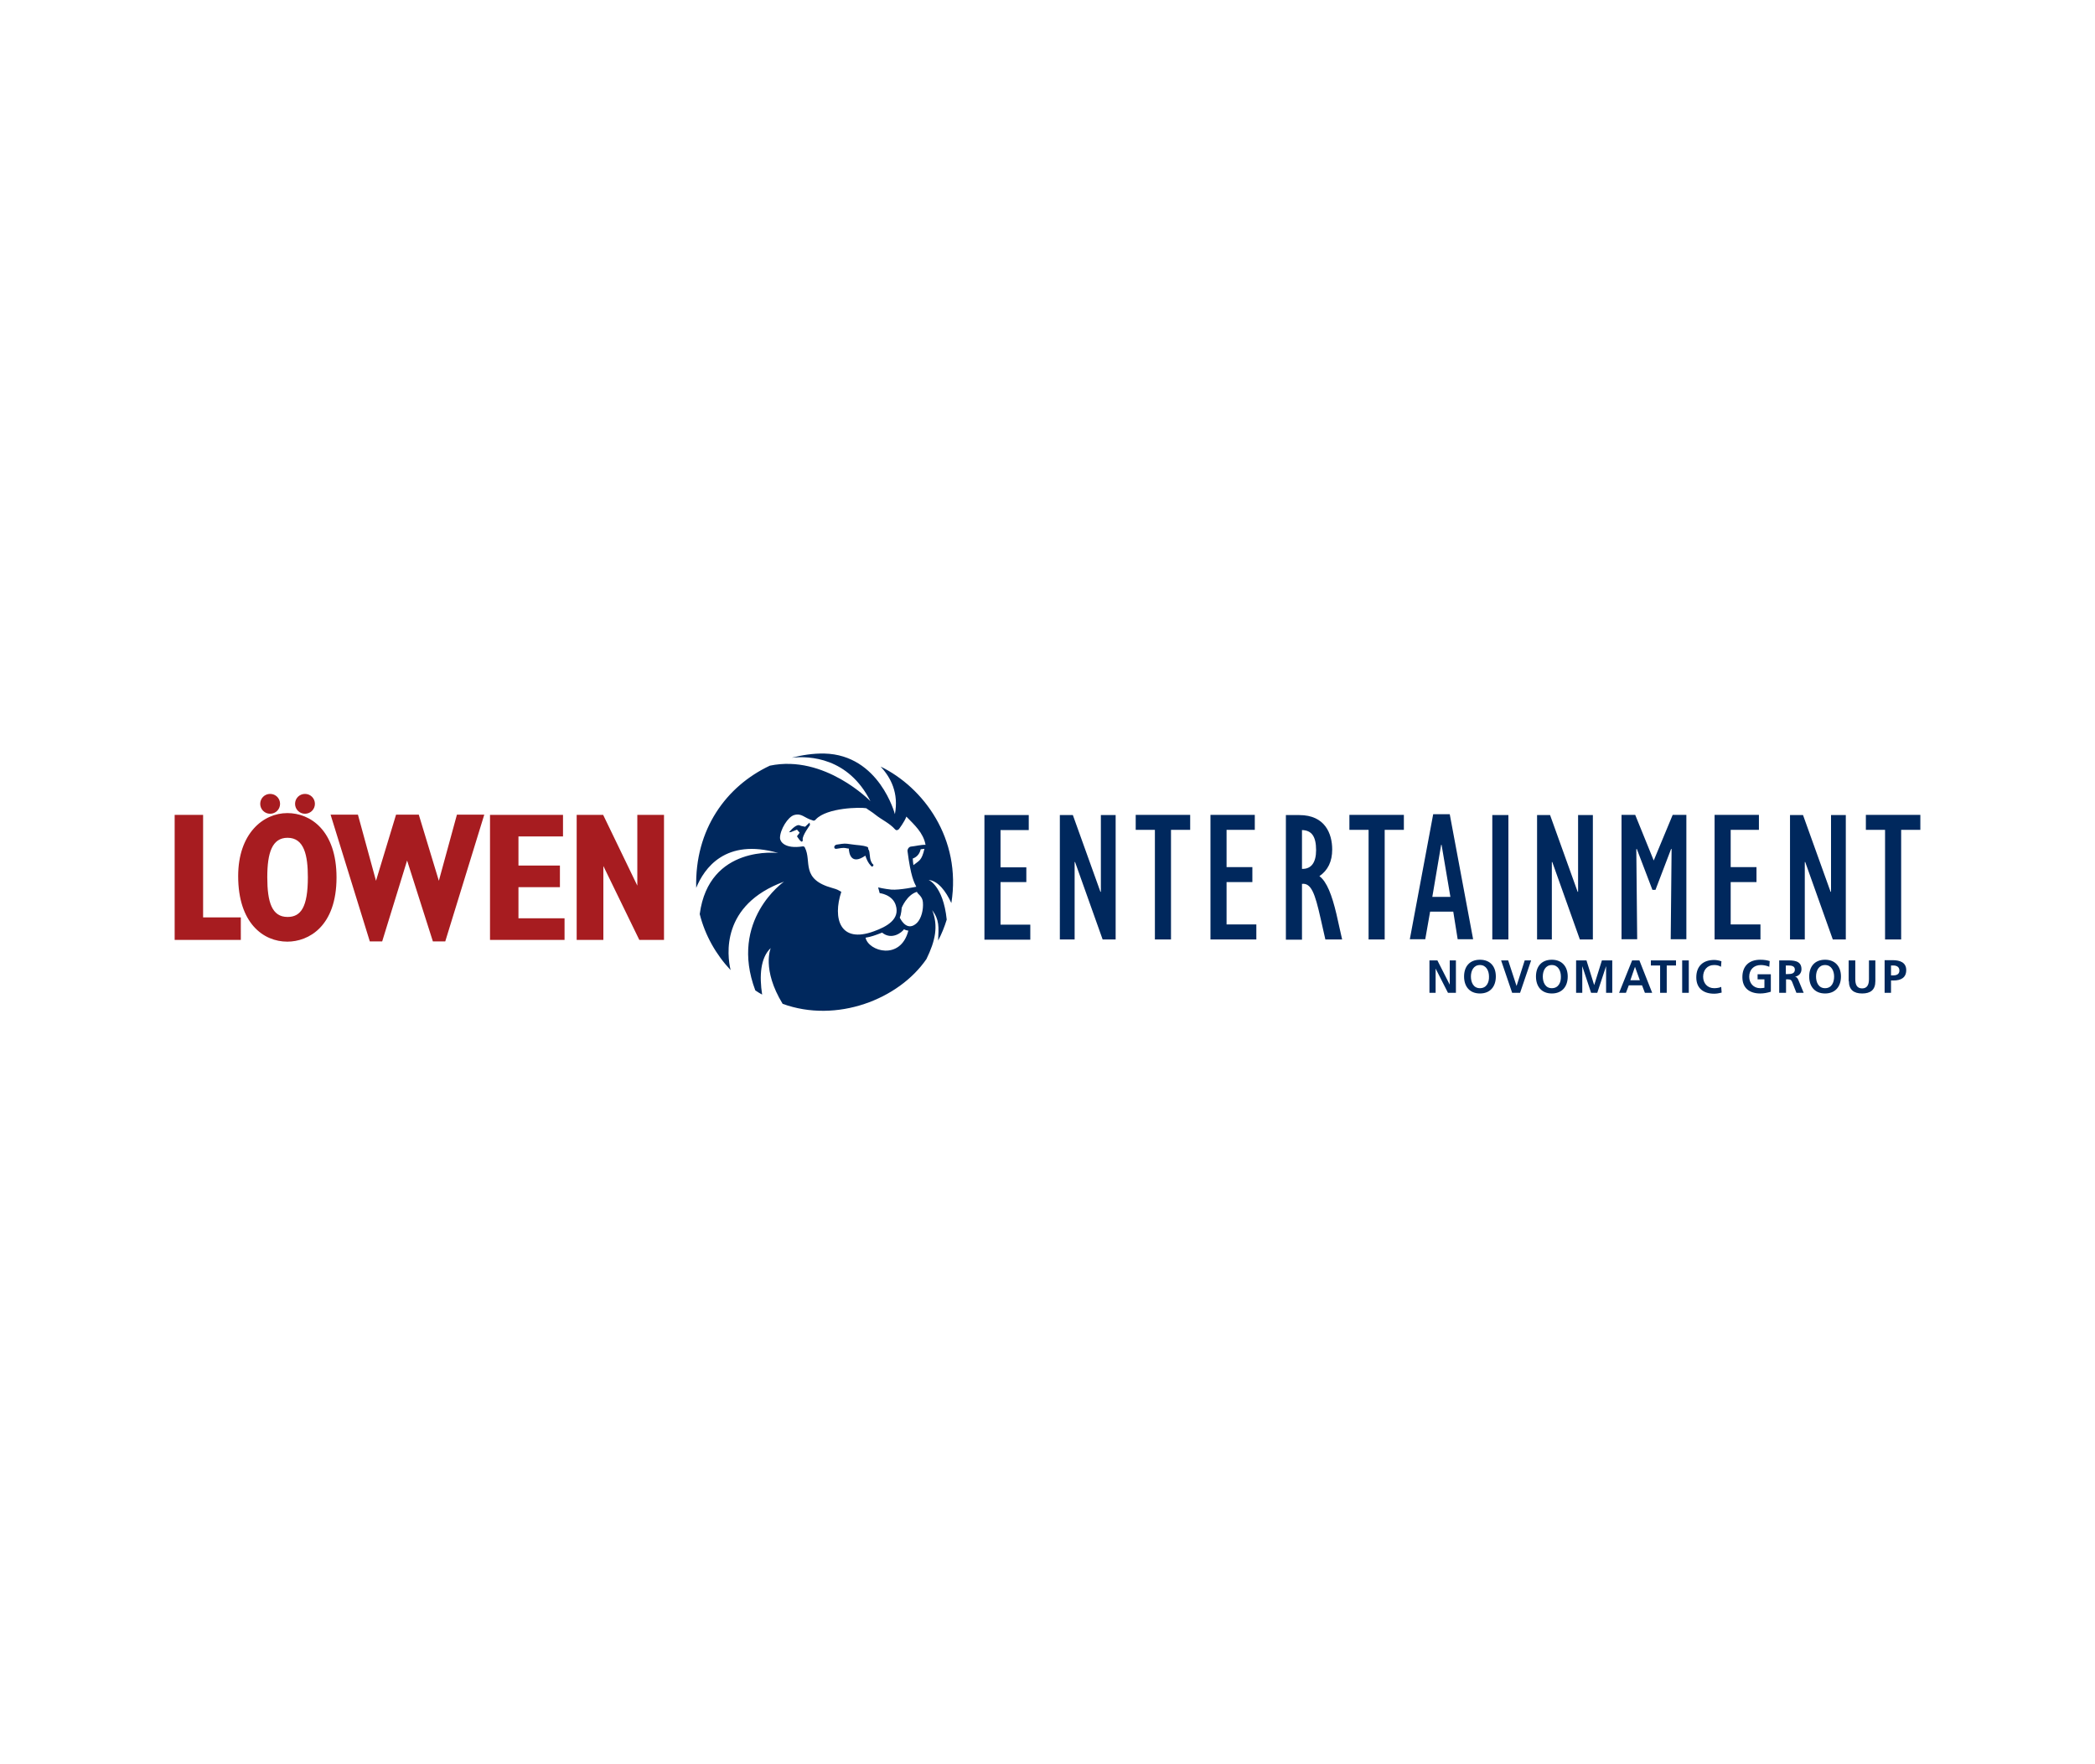 <?xml version="1.0" encoding="utf-8"?>
<!-- Generator: Adobe Illustrator 29.5.1, SVG Export Plug-In . SVG Version: 9.03 Build 0)  -->
<svg version="1.1" id="Ebene_1" xmlns="http://www.w3.org/2000/svg" xmlns:xlink="http://www.w3.org/1999/xlink" x="0px" y="0px"
	 width="95px" height="80px" viewBox="0 0 95 80" style="enable-background:new 0 0 95 80;" xml:space="preserve">
<style type="text/css">
	.st0{fill:#00285D;}
	.st1{fill-rule:evenodd;clip-rule:evenodd;fill:#A71C20;}
</style>
<g>
	<g>
		<path class="st0" d="M41.85,40.91c-0.02-0.28-0.26-0.38-0.27-0.47c-0.46,0.14-0.69,0.72-0.69,0.72c0,0-0.02,0.31-0.09,0.45
			c0.1,0.2,0.38,0.62,0.78,0.24C41.78,41.65,41.88,41.25,41.85,40.91 M42.93,41.7c-0.1,0.33-0.23,0.65-0.39,0.95
			c0.03-0.62,0.06-0.94-0.27-1.38c0.29,0.73,0.14,1.4-0.26,2.22c-1.26,1.83-4.07,2.92-6.52,2.03c-0.96-1.57-0.54-2.53-0.54-2.53
			c-0.47,0.44-0.52,1.27-0.39,2.11c-0.11-0.06-0.21-0.12-0.31-0.19c-1.2-3.19,1.3-4.93,1.3-4.93c-2.87,1.05-2.58,3.34-2.42,4.01
			c-0.66-0.7-1.16-1.58-1.4-2.54c0.42-3.16,3.56-2.77,3.56-2.77c-2.4-0.69-3.36,0.7-3.72,1.58c-0.07-2.65,1.36-4.61,3.34-5.54
			c2.49-0.52,4.56,1.61,4.56,1.61c-1-1.98-2.76-2.06-3.57-1.97c0.47-0.12,0.97-0.2,1.48-0.19c2.5,0.06,3.2,2.75,3.2,2.75
			c0.18-0.95-0.18-1.66-0.65-2.16c1.94,0.94,3.68,3.27,3.21,6.19c-0.25-0.54-0.6-1.01-1.04-1.05C42.08,39.88,42.77,40.14,42.93,41.7
			 M41.42,39.23c0.26-0.21,0.37-0.19,0.5-0.74l-0.17,0.02c-0.06,0.27-0.24,0.38-0.36,0.42C41.39,38.98,41.41,39.18,41.42,39.23
			 M40.42,40.34c0.37,0.03,1.13-0.13,1.13-0.13c-0.1-0.2-0.25-0.46-0.4-1.63c0.01-0.12,0.1-0.19,0.15-0.19
			c0.22-0.02,0.46-0.09,0.67-0.08c-0.1-0.55-0.51-0.91-0.87-1.28c-0.08,0.23-0.34,0.57-0.34,0.57c-0.04,0.03-0.1,0.08-0.17,0.01
			c-0.26-0.29-0.6-0.43-0.9-0.67c-0.13-0.11-0.28-0.19-0.41-0.29c-0.27-0.05-1.77-0.03-2.28,0.5c-0.04,0.06-0.11,0.08-0.15,0.05
			c-0.39-0.11-0.49-0.34-0.84-0.24c-0.28,0.08-0.64,0.66-0.64,1.04c0,0.15,0.2,0.51,1.03,0.38c0.08-0.01,0.1,0.06,0.1,0.06
			c0.32,0.62-0.21,1.43,1.25,1.83c0.25,0.07,0.25,0.09,0.4,0.17c-0.4,1.21-0.06,2.36,1.48,1.79c0.58-0.21,1.19-0.54,0.99-1.18
			c-0.15-0.49-0.73-0.55-0.73-0.55l-0.07-0.26C39.83,40.24,40.1,40.31,40.42,40.34 M41.19,42.2c-0.1-0.01-0.15-0.04-0.2-0.06
			c-0.08,0.13-0.55,0.51-0.99,0.15c-0.31,0.12-0.5,0.19-0.75,0.23C39.38,43.14,40.84,43.57,41.19,42.2 M39.56,39.17
			c0.04,0.03,0.07,0.05,0.03,0.1c-0.04,0.04-0.05,0.03-0.09,0c-0.15-0.16-0.2-0.3-0.26-0.47c-0.65,0.45-0.74-0.11-0.75-0.32
			c-0.04,0-0.08-0.01-0.13-0.02c-0.14-0.03-0.29,0.01-0.43,0.03c-0.06,0.01-0.1-0.02-0.1-0.08c0-0.05,0.05-0.1,0.11-0.11
			c0.16-0.02,0.32-0.06,0.47-0.04c0.08,0.01,0.15,0.02,0.22,0.03c0.24,0.04,0.47,0.03,0.69,0.11c0.04,0.01,0.06,0.05,0.05,0.1
			c0.02,0.03,0.04,0.07,0.05,0.11C39.46,38.84,39.43,38.98,39.56,39.17 M35.78,37.74c0,0,0.2-0.26,0.39-0.32
			c0.06-0.02,0.15,0.03,0.15,0.03l0.19,0.04l0.2-0.19l0.02,0.11c0,0-0.36,0.49-0.33,0.66c0,0,0.01,0.05-0.01,0.07
			c-0.05,0.12-0.25-0.22-0.25-0.22l0.12-0.16l-0.12-0.14l-0.27,0.11L35.78,37.74z"/>
	</g>
	<path class="st0" d="M64.82,43.55h0.36l0.56,1.1h0v-1.1h0.28v1.47h-0.36l-0.56-1.1h0v1.1h-0.28V43.55z M67.11,43.52
		c-0.47,0-0.72,0.31-0.72,0.76c0,0.45,0.25,0.77,0.72,0.77c0.47,0,0.72-0.32,0.72-0.77C67.83,43.83,67.58,43.52,67.11,43.52
		 M67.11,44.81c-0.3,0-0.41-0.27-0.41-0.53c0-0.26,0.12-0.52,0.41-0.52c0.29,0,0.41,0.27,0.41,0.52
		C67.53,44.55,67.41,44.81,67.11,44.81 M68.57,45.02h0.36l0.5-1.47h-0.29l-0.37,1.16h0l-0.38-1.16h-0.32L68.57,45.02z M70.37,43.52
		c-0.47,0-0.72,0.31-0.72,0.76c0,0.45,0.25,0.77,0.72,0.77c0.47,0,0.72-0.32,0.72-0.77C71.09,43.83,70.83,43.52,70.37,43.52
		 M70.37,44.81c-0.3,0-0.41-0.27-0.41-0.53c0-0.26,0.12-0.52,0.41-0.52c0.29,0,0.41,0.27,0.41,0.52
		C70.79,44.55,70.67,44.81,70.37,44.81 M71.47,45.02h0.28v-1.21l0,0l0.4,1.21h0.28l0.4-1.21h0v1.21h0.28v-1.47h-0.47l-0.35,1.12h0
		l-0.35-1.12h-0.47V45.02z M73.42,45.02h0.31l0.13-0.34h0.6l0.13,0.34h0.33l-0.58-1.47h-0.33L73.42,45.02z M74.36,44.45h-0.43
		l0.21-0.61h0L74.36,44.45z M75.29,45.02h0.29v-1.24h0.42v-0.23h-1.14v0.23h0.42V45.02z M76.28,45.02h0.3v-1.47h-0.3V45.02z
		 M78.05,44.75c-0.07,0.04-0.21,0.06-0.32,0.06c-0.31,0-0.5-0.23-0.5-0.52c0-0.3,0.19-0.53,0.49-0.53c0.11,0,0.21,0.01,0.32,0.08
		l0.02-0.25c-0.11-0.04-0.24-0.06-0.33-0.06c-0.5,0-0.81,0.28-0.81,0.79c0,0.5,0.33,0.74,0.81,0.74c0.11,0,0.23-0.02,0.34-0.05
		L78.05,44.75z M80.25,43.58c-0.13-0.04-0.26-0.06-0.43-0.06c-0.5,0-0.81,0.28-0.81,0.79c0,0.5,0.33,0.74,0.81,0.74
		c0.16,0,0.32-0.03,0.48-0.08v-0.79H79.7v0.23h0.31v0.38c-0.05,0.01-0.11,0.02-0.19,0.02c-0.31,0-0.5-0.23-0.5-0.52
		c0-0.3,0.19-0.53,0.53-0.53c0.12,0,0.27,0.03,0.38,0.08L80.25,43.58z M80.69,45.02h0.3v-0.61h0.09c0.12,0,0.16,0.04,0.2,0.15
		l0.18,0.46h0.33l-0.24-0.58c-0.03-0.07-0.08-0.15-0.16-0.15v0c0.19-0.03,0.3-0.17,0.3-0.34c0-0.41-0.38-0.4-0.69-0.4h-0.32V45.02z
		 M80.98,43.78h0.1c0.15,0,0.31,0.02,0.31,0.19c0,0.18-0.17,0.2-0.31,0.2h-0.1V43.78z M82.76,43.52c-0.47,0-0.72,0.31-0.72,0.76
		c0,0.45,0.25,0.77,0.72,0.77c0.47,0,0.72-0.32,0.72-0.77C83.48,43.83,83.22,43.52,82.76,43.52 M82.76,44.81
		c-0.3,0-0.41-0.27-0.41-0.53c0-0.26,0.12-0.52,0.41-0.52c0.29,0,0.41,0.27,0.41,0.52C83.17,44.55,83.06,44.81,82.76,44.81
		 M83.84,44.49c0,0.39,0.22,0.56,0.6,0.56c0.38,0,0.6-0.16,0.6-0.56v-0.94h-0.29v0.85c0,0.25-0.08,0.42-0.31,0.42
		c-0.23,0-0.31-0.16-0.31-0.42v-0.85h-0.3V44.49z M85.46,45.02h0.29v-0.56h0.12c0.32,0,0.57-0.12,0.57-0.47
		c0-0.35-0.29-0.45-0.61-0.45h-0.37V45.02z M85.75,43.78h0.1c0.15,0,0.28,0.06,0.28,0.23c0,0.17-0.13,0.22-0.28,0.22h-0.1V43.78z"/>
	<path class="st0" d="M44.64,36.96h2.01v0.68h-1.28v1.69h1.17V40h-1.17v1.93h1.35v0.68h-2.08V36.96z M48.06,42.6h0.67v-3.51h0.02
		l1.25,3.51h0.59v-5.64h-0.67v3.48H49.9l-1.25-3.48h-0.59V42.6z M52.37,42.6h0.73v-4.97h0.87v-0.68H51.5v0.68h0.87V42.6z
		 M54.89,42.6h2.08v-0.68h-1.35V40h1.17v-0.68h-1.17v-1.69h1.28v-0.68h-2.01V42.6z M58.31,36.96h0.61c1.17,0,1.49,0.85,1.49,1.56
		c0,0.54-0.19,0.94-0.58,1.21c0.34,0.25,0.57,0.87,0.77,1.71l0.26,1.16h-0.76l-0.22-0.97c-0.25-1.11-0.42-1.6-0.84-1.55v2.53h-0.73
		V36.96z M59.07,39.4c0.4,0,0.61-0.3,0.61-0.85c0-0.62-0.2-0.9-0.64-0.91v1.76H59.07z M62.06,42.6h0.73v-4.97h0.87v-0.68h-2.47v0.68
		h0.87V42.6z M64.99,36.92h0.75l1.06,5.67h-0.7l-0.2-1.25h-1.05l-0.22,1.25h-0.7L64.99,36.92z M65.77,40.67l-0.4-2.36h-0.02
		l-0.4,2.36H65.77z M67.67,42.6h0.73v-5.64h-0.73V42.6z M69.7,42.6h0.67v-3.51h0.02l1.25,3.51h0.59v-5.64h-0.67v3.48h-0.02
		l-1.25-3.48H69.7V42.6z M74.99,39.02l-0.84-2.07h-0.62v5.64h0.71l-0.04-4.08l0.02-0.02l0.71,1.86h0.14l0.71-1.86l0.02,0.02
		l-0.04,4.08h0.71v-5.64h-0.62L74.99,39.02z M77.75,42.6h2.08v-0.68h-1.35V40h1.17v-0.68h-1.17v-1.69h1.28v-0.68h-2.01V42.6z
		 M81.17,42.6h0.67v-3.51h0.02l1.25,3.51h0.59v-5.64h-0.67v3.48h-0.02l-1.25-3.48h-0.59V42.6z M85.48,42.6h0.73v-4.97h0.87v-0.68
		h-2.47v0.68h0.87V42.6z"/>
	<path class="st1" d="M12.12,39.78c0-1.11,0.22-1.79,0.92-1.79c0.76,0,0.92,0.81,0.92,1.79c0,1.36-0.32,1.8-0.92,1.8
		C12.33,41.58,12.12,40.91,12.12,39.78 M10.8,39.73c0,2.13,1.14,2.97,2.23,2.97c0.96,0,2.23-0.69,2.23-2.91
		c0-2.13-1.18-2.92-2.23-2.92C11.93,36.87,10.8,37.8,10.8,39.73 M26.15,42.62h1.21v-3.35l1.63,3.35h1.12v-5.67H28.9v3.21l-1.55-3.21
		h-1.2V42.62z M22.22,42.62h3.38v-0.98h-2.09v-1.41h1.88v-0.98h-1.88v-1.32h2.02v-0.98h-3.31V42.62z M16.77,42.69h0.56l1.13-3.67
		l1.17,3.67h0.56l1.77-5.75h-1.24l-0.82,3l-0.91-3h-1.03l-0.91,3l-0.82-3h-1.24L16.77,42.69z M12.25,36c-0.25,0-0.45,0.2-0.45,0.45
		c0,0.25,0.2,0.45,0.45,0.45c0.25,0,0.45-0.2,0.45-0.45C12.7,36.2,12.5,36,12.25,36 M13.83,36c-0.25,0-0.45,0.2-0.45,0.45
		c0,0.25,0.2,0.45,0.45,0.45c0.25,0,0.45-0.2,0.45-0.45C14.28,36.2,14.08,36,13.83,36 M7.92,42.62h3V41.6H9.21v-4.65H7.92V42.62z"/>
</g>
</svg>
